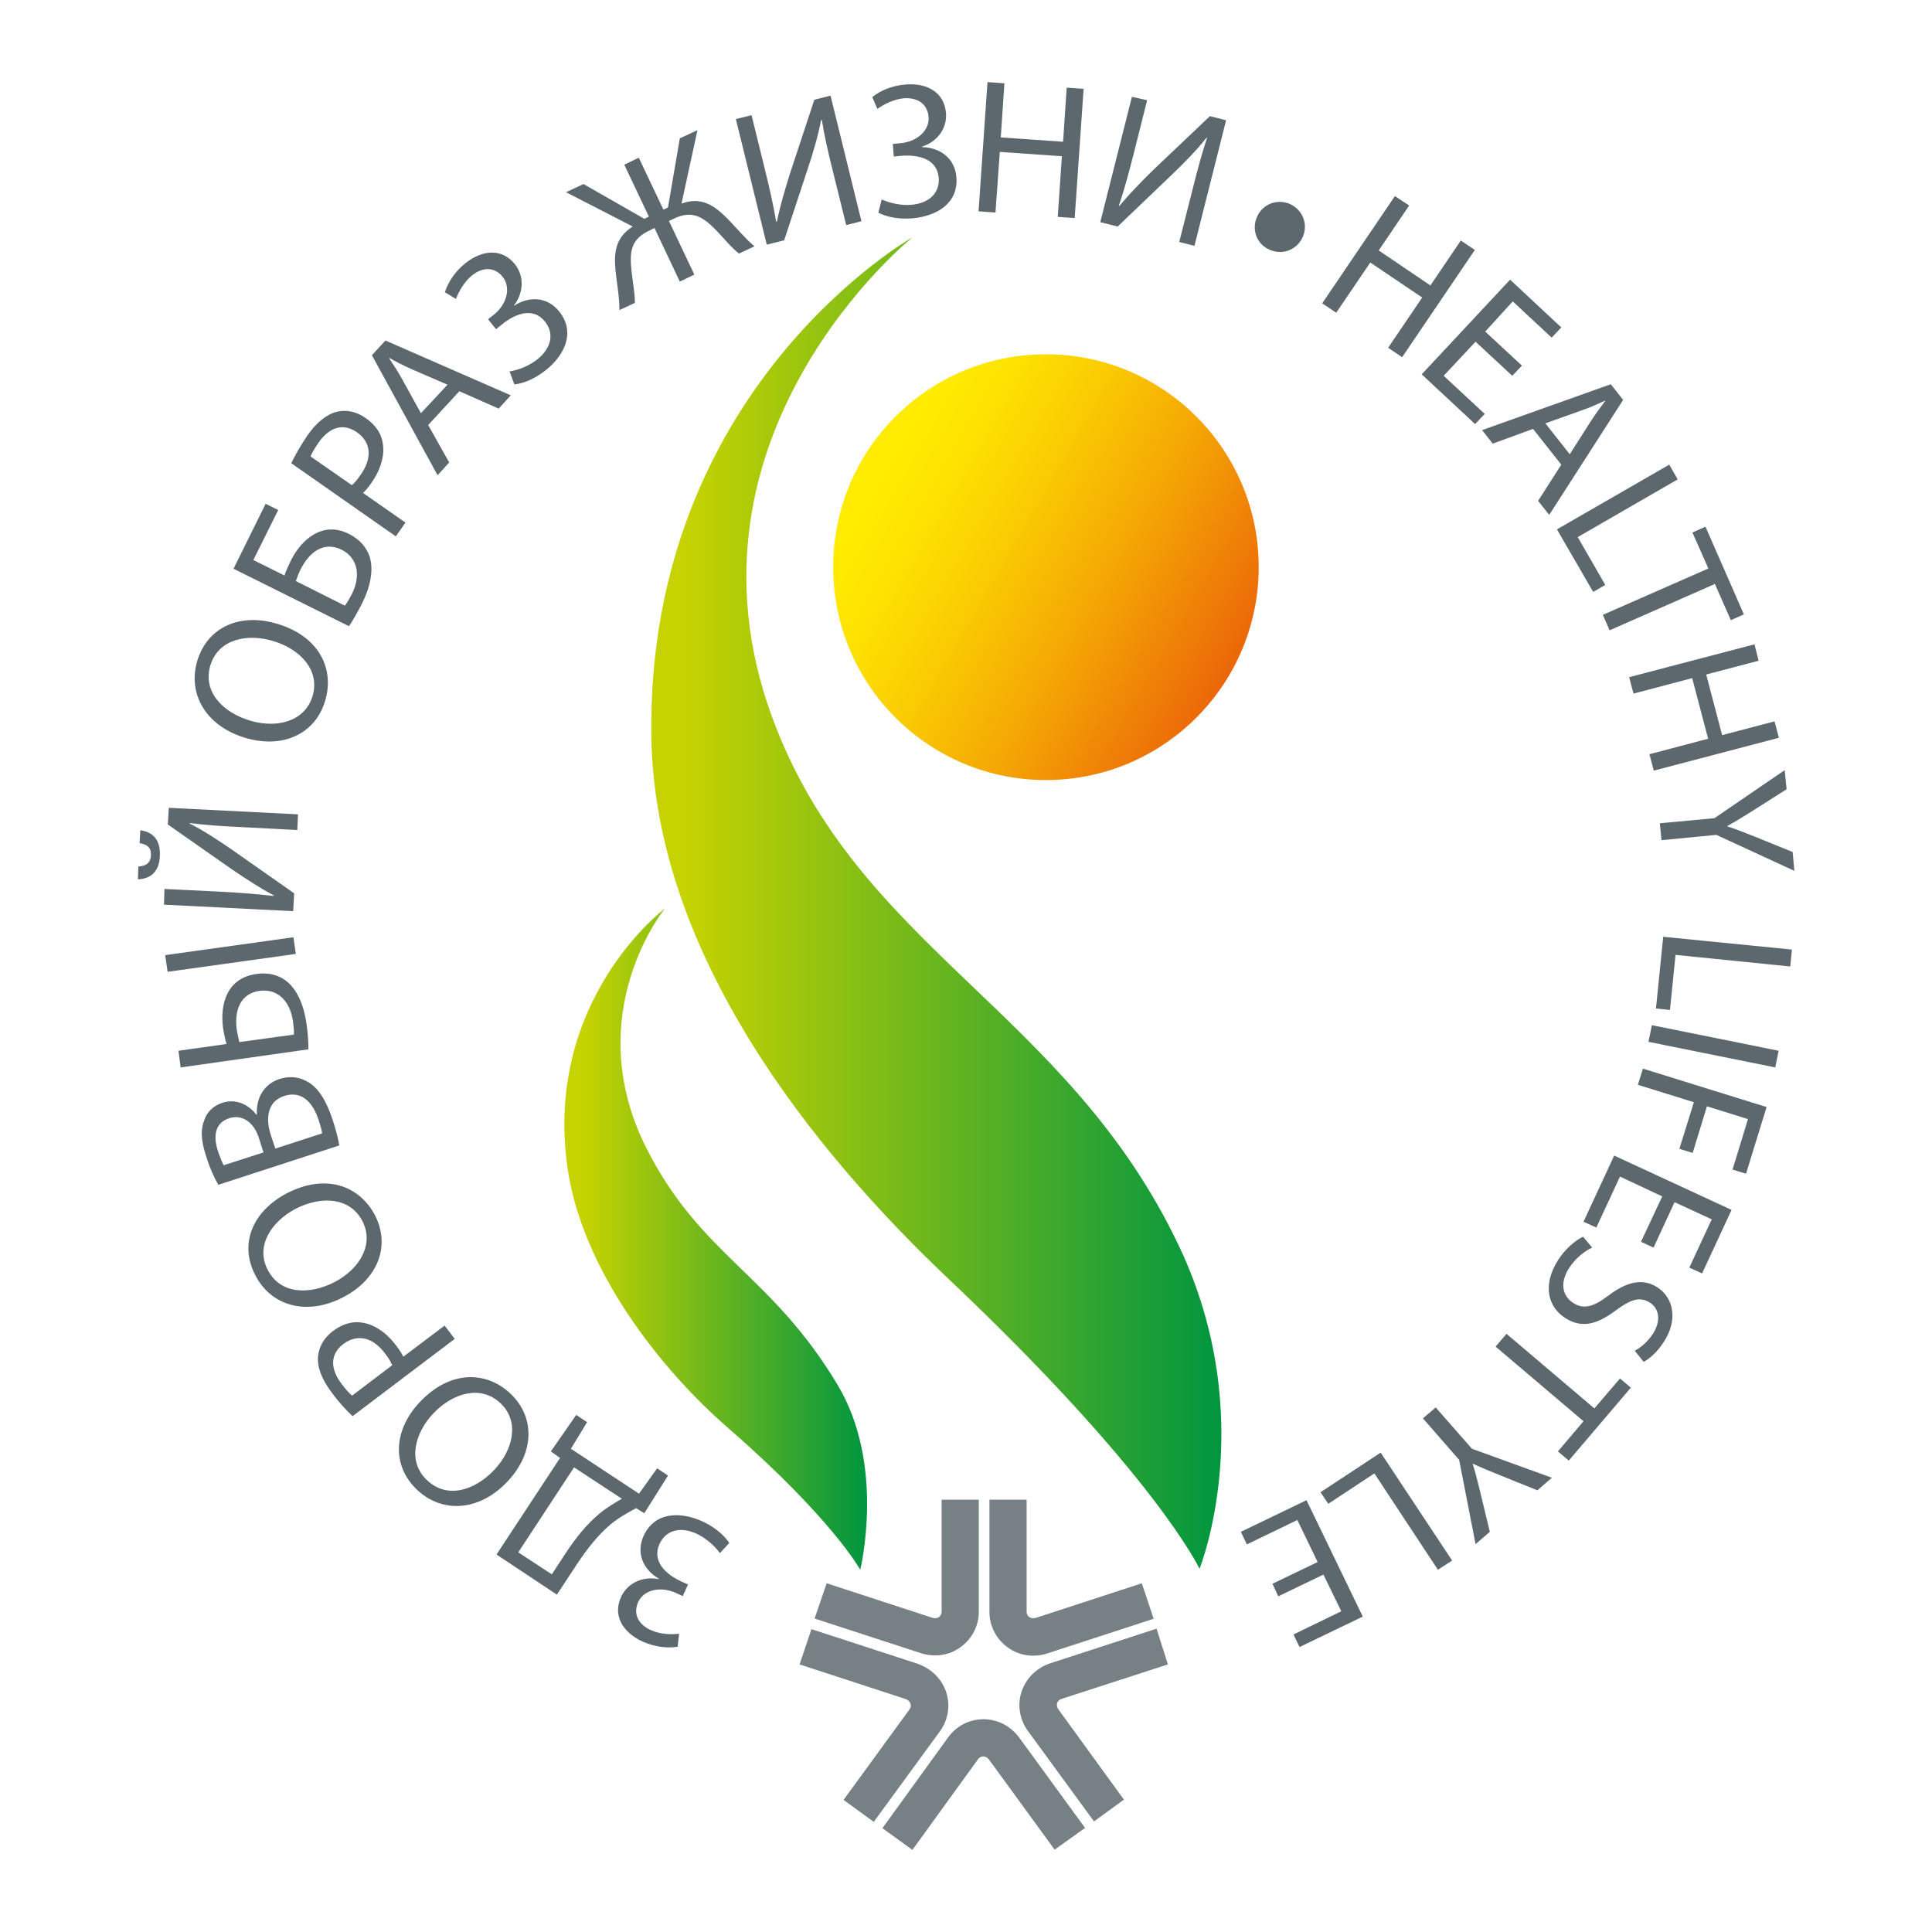 <?xml version="1.0" encoding="UTF-8"?> <svg xmlns="http://www.w3.org/2000/svg" xmlns:xlink="http://www.w3.org/1999/xlink" version="1.1" id="Layer_1" x="0px" y="0px" viewBox="0 0 800 800" style="enable-background:new 0 0 800 800;" xml:space="preserve"> <style type="text/css"> .st0{fill:#5C686D;} .st1{fill-rule:evenodd;clip-rule:evenodd;fill:#778085;} .st2{fill:url(#SVGID_1_);} .st3{fill:url(#SVGID_00000097498595349676359850000000027867185982808237_);} .st4{fill:url(#SVGID_00000055667027184102218720000012681239934558194831_);} </style> <g> <g> <path class="st0" d="M280.6,681.9c-4.3,0.6-9.2,0.2-14.6-2.2c-8.4-3.9-12.3-11-8.8-18.5c2.8-6,9.3-8.6,15.5-7.3l0.1-0.2 c-6.5-3.8-9.5-10.6-6.3-17.7c4.6-10.1,15.3-10.1,24.2-6.1c4.4,2,8.5,5,11.3,9l-3.9,4.2c-2-2.8-5.6-6.1-9.6-8 c-7.2-3.3-12.9-1.2-15.4,4.2c-3.3,7.3,2.7,12.6,8.9,15.5l2.9,1.3l-2.2,4.8l-2.8-1.3c-6.4-2.9-13.3-1.3-15.6,3.7 c-2.3,5,0,9.3,5.2,11.7c3.8,1.7,8.2,1.9,11.7,1.5L280.6,681.9z"></path> <path class="st0" d="M205.6,643.7l26.3-40l-3.8-2.7l10.5-15.1l4.5,3l-6.7,11l28.2,18.6l7.5-10.5l4.5,3l-9.8,15.6l-3.4-2.1 c-3.7,2-7.5,4.1-10.8,6.9c-4.9,4.2-9.5,9.8-14.5,17.5l-7.5,11.4L205.6,643.7z M234,643.5c4.7-7.2,9.4-12.8,14.3-16.8 c3-2.5,6.4-4.5,9.2-6.1l-19.8-13l-23.1,35.2l13.9,9.1L234,643.5z"></path> <path class="st0" d="M173.9,580.5c12.6-13.3,27.6-12.8,37.5-3.4c10.3,9.8,9.9,24.6-1.3,36.4c-11.7,12.4-27,13.2-37.4,3.4 C162.1,606.8,162.9,592.1,173.9,580.5z M204.7,608.6c7.9-8.4,10.5-20.1,2.5-27.6c-8-7.5-19.4-4.5-27.8,4.3 c-7.4,7.8-11,19.7-2.6,27.6C185.2,620.9,196.7,617.1,204.7,608.6z"></path> <path class="st0" d="M146,586.4c-2.5-2.3-5.5-5.5-8.8-10c-4.1-5.5-5.9-10.4-5.5-14.7c0.3-3.8,2.3-7.6,6.1-10.5 c3.9-2.9,7.8-4.1,11.6-3.6c5.4,0.6,10.5,4.1,14.6,9.5c1.2,1.6,2.3,3.2,3,4.7l17.1-12.9l4.2,5.5L146,586.4z M162.4,565.3 c-0.6-1.5-1.6-3.1-3-4.9c-5-6.7-11.4-8.2-17.2-3.9c-5.7,4.3-5.4,10.4-0.8,16.5c1.8,2.4,3.4,4.1,4.4,4.9L162.4,565.3z"></path> <path class="st0" d="M118.6,494.2c16.3-8.5,30.2-3.2,36.6,8.9c6.6,12.6,1.4,26.5-13,34c-15,7.9-29.8,3.8-36.4-8.9 C98.9,515.2,104.5,501.7,118.6,494.2z M138.7,530.8c10.2-5.4,16.4-15.6,11.3-25.3c-5.1-9.7-16.9-10.5-27.7-4.9 c-9.5,5-16.8,15.1-11.4,25.3C116.2,536.1,128.3,536.2,138.7,530.8z"></path> <path class="st0" d="M90.4,490.6c-1.6-2.7-3.6-7.1-5-11.7c-2.2-6.6-2.4-11.2-0.8-15.1c1.1-3.3,3.6-5.9,7.6-7.2 c5-1.6,10.4,0.3,14,5l0.2-0.1c-0.4-5.2,1.7-12.2,9.3-14.7c4.4-1.4,8.3-0.8,11.6,1.1c4.4,2.4,7.8,7.7,10.5,16 c1.5,4.5,2.3,8.1,2.7,10.4L90.4,490.6z M109.1,477.2l-1.9-6c-2.2-6.9-7.3-9.8-12.2-8.2c-5.9,1.9-6.9,7.2-4.7,13.8 c1,3,1.8,4.7,2.3,5.7L109.1,477.2z M133.4,469.3c-0.2-1.4-0.7-3.3-1.5-5.6c-2.2-6.8-6.7-12.3-14.2-9.9c-6.9,2.2-7.9,9.2-5.5,16.4 l1.8,5.4L133.4,469.3z"></path> <path class="st0" d="M68.4,395.5l53.1-7.4l1,6.9l-53.1,7.4L68.4,395.5z M73.9,435.1l19.9-2.8c-0.5-1.5-1.1-4.6-1.4-6.3 c-1.5-10.9,2-21.1,13.8-22.7c4.9-0.7,8.8,0.4,11.8,2.5c5.2,3.7,7.9,10.9,8.9,18c0.7,4.7,0.8,8.4,0.8,10.7L74.8,442L73.9,435.1z M121.7,428.4c0.1-1.5-0.1-3.3-0.4-5.6c-1.1-7.6-5.8-13.6-13.9-12.5c-8.3,1.2-10.3,8.7-9.4,15.8c0.4,2.5,0.9,4.5,1.1,5.4 L121.7,428.4z"></path> <path class="st0" d="M57.3,358.8c2.5-0.2,5-0.9,5.2-4.6c0.2-3.7-2.1-4.6-4.7-5.1l0.3-5.3c5.3,0.7,8.4,4,8.1,10.7 c-0.3,6.5-3.8,9.4-9.1,9.6L57.3,358.8z M68.1,368.1l22.6,1.1c8.4,0.4,15.5,1,22.6,1.8l0.1-0.2c-5.4-2.9-11-6.5-17.2-10.7 l-26.7-18.7l0.4-6.9l53.5,2.7l-0.3,6.5l-22.8-1.2c-8.6-0.4-15-0.8-21.7-1.7l-0.1,0.2c5.8,2.9,11.8,6.9,17.5,10.8l25.8,18.1 l-0.4,7.4l-53.5-2.7L68.1,368.1z"></path> <path class="st0" d="M114.8,258.3c17.6,5.3,23.8,18.9,19.8,32c-4.1,13.6-17.5,19.9-33.1,15.2c-16.3-4.9-23.9-18.2-19.8-31.9 C86,259.5,99.5,253.7,114.8,258.3z M103.6,298.4c11,3.3,22.6,0.4,25.8-10.1c3.2-10.5-4.7-19.4-16.4-22.9 c-10.3-3.1-22.5-1-25.9,10.1C83.8,286.5,92.4,295.1,103.6,298.4z"></path> <path class="st0" d="M110,208.6l5.2,2.6l-10.3,20.7l12.9,6.4c0.5-1.6,1.8-4.5,2.6-6.1c2.3-4.6,5.5-8.5,9.4-10.8 c4.2-2.5,9.2-3.1,14.7-0.3c4.6,2.3,7.2,5.6,8.5,9.2c1.9,5.8,0.2,13.1-3.1,19.6c-2.2,4.3-4.1,7.5-5.4,9.4l-47.8-23.8L110,208.6z M142.8,250.8c1-1.3,1.9-2.9,3-5c1.9-3.8,2.7-8.4,1.3-12c-0.9-2.5-2.7-4.7-5.7-6.2c-3.7-1.8-7-1.5-9.8,0c-2.9,1.6-5.2,4.5-7,7.9 c-0.7,1.3-1.5,3.4-2.1,5.1L142.8,250.8z"></path> <path class="st0" d="M120.6,191.8c1.5-3.1,3.6-6.9,6.7-11.5c3.9-5.6,8.1-8.8,12.2-9.8c3.7-0.9,8-0.2,11.9,2.6c4,2.8,6.3,6.1,7,9.9 c1.1,5.3-0.7,11.3-4.5,16.8c-1.2,1.7-2.3,3.2-3.6,4.3l17.6,12.3l-4,5.7L120.6,191.8z M145.7,200.9c1.2-1,2.4-2.5,3.7-4.4 c4.8-6.8,4.3-13.4-1.6-17.5c-5.9-4.1-11.6-1.9-15.9,4.3c-1.7,2.5-2.9,4.5-3.3,5.7L145.7,200.9z"></path> <path class="st0" d="M177.3,176l8.7,15.5l-4.8,5.3L154,147.1l5.6-6.1l51.9,22.7l-5,5.5l-16.3-7.2L177.3,176z M185.3,159.3l-15-6.5 c-3.4-1.5-6.3-3-9.1-4.6l-0.1,0.1c1.7,2.7,3.7,5.5,5.3,8.5l7.9,14.3L185.3,159.3z"></path> <path class="st0" d="M184.2,121c1.4-4.1,3.9-8.3,8.5-12c7.3-5.8,15.3-6.1,20.5,0.4c4.1,5.1,3.5,12.1-0.4,17.1l0.1,0.1 c6.3-4.1,13.7-3.7,18.6,2.3c7,8.7,2.2,18.2-5.4,24.3c-3.8,3-8.3,5.4-13.1,6l-2-5.4c3.4-0.5,8-2.2,11.5-5c6.1-4.9,6.9-11,3.2-15.6 c-5-6.3-12.5-3.2-17.8,1.1l-2.5,2l-3.3-4.1l2.4-1.9c5.5-4.4,7.1-11.3,3.7-15.6c-3.4-4.3-8.4-4.2-12.8-0.6 c-3.2,2.6-5.4,6.5-6.6,9.7L184.2,121z"></path> <path class="st0" d="M241.6,76.2l25.2,14.4l1.9-0.9l-10.2-21.5l6-2.9l10.2,21.5l1.9-0.9l4.9-28.6l7.3-3.4l-6.6,30.4 c8-2.9,13.3,0.5,19,6.2c3.8,3.9,7.1,8,11.2,11.5l-6.4,3c-3.2-2.5-6.5-6.6-9.3-9.5c-5.4-5.5-9.8-8.7-17.6-5l-2.1,1l10.5,22.2 l-6,2.9l-10.5-22.2l-2.2,1.1c-7.8,3.7-8.1,9-7.3,16.7c0.4,4,1.4,9.2,1.4,13.2l-6.4,3c0-5.4-1-10.7-1.6-16c-0.8-8,0-14.1,7.1-18.6 l-27.6-14.2L241.6,76.2z"></path> <path class="st0" d="M311.2,47.7l5.4,21.9c2,8.2,3.6,15.1,4.8,22.2l0.3,0c1.2-6,3.1-12.5,5.3-19.6l10.2-30.9l6.7-1.7l12.8,52 l-6.3,1.6L344.9,71c-2.1-8.4-3.5-14.6-4.6-21.3l-0.3,0c-1.2,6.3-3.2,13.2-5.4,19.8l-9.9,30l-7.2,1.8l-12.8-52L311.2,47.7z"></path> <path class="st0" d="M361.2,40.2c3.4-2.7,7.9-4.7,13.7-5.2c9.3-0.8,16.1,3.5,16.8,11.7c0.6,6.6-3.8,12.1-9.9,14v0.2 c7.5,0.2,13.5,4.6,14.2,12.3c1,11.1-8.3,16.3-18.1,17.2c-4.8,0.4-9.9-0.2-14.2-2.3l1.4-5.5c3.1,1.4,7.9,2.6,12.3,2.2 c7.8-0.7,11.8-5.3,11.3-11.2c-0.7-8-8.6-9.6-15.4-9.1l-3.2,0.3l-0.4-5.2l3.1-0.3c7-0.6,12.2-5.4,11.7-10.9 c-0.5-5.5-4.6-8.1-10.3-7.7c-4.1,0.4-8.1,2.4-10.9,4.4L361.2,40.2z"></path> <path class="st0" d="M415.9,34.5l-1.5,22.4l25.8,1.8l1.5-22.4l7,0.5l-3.7,53.5l-7-0.5l1.7-25.1L414,62.9L412.2,88l-7-0.5l3.7-53.5 L415.9,34.5z"></path> <path class="st0" d="M475,41.5l-5.5,21.9c-2.1,8.2-3.9,15-6.2,21.8l0.2,0.1c3.9-4.7,8.6-9.6,13.9-14.8L501,48.1l6.7,1.7l-13.1,52 l-6.3-1.6l5.6-22.1c2.1-8.4,3.8-14.6,5.9-21l-0.2-0.1c-4,5.1-9,10.2-14,15l-22.8,21.8l-7.2-1.8l13.1-51.9L475,41.5z"></path> <path class="st0" d="M520.5,89.8c2.3-5.4,8.5-7.6,13.7-5.3c5.2,2.4,7.6,8.4,5.2,13.7c-2.4,5.3-8.4,7.6-13.7,5.2 C520.5,101.2,518.1,95.2,520.5,89.8z"></path> <path class="st0" d="M583.5,85.1l-12.6,18.6l21.4,14.5l12.6-18.6l5.8,3.9l-30.1,44.4l-5.8-3.9l14.1-20.8l-21.5-14.5l-14.1,20.8 l-5.8-3.9l30.1-44.4L583.5,85.1z"></path> <path class="st0" d="M626.2,155.6L611,141.5l-13.2,14.1l17,15.8l-4,4.2l-22.1-20.6l36.6-39.2l21.2,19.8l-4,4.2l-16.1-15L615,137.3 l15.2,14.1L626.2,155.6z"></path> <path class="st0" d="M634.8,177.6l-16.7,6.1l-4.4-5.6l53.3-19l5.1,6.5l-30.6,47.6l-4.6-5.8l9.6-15L634.8,177.6z M650,188.1 l8.8-13.8c2-3.1,4-5.7,5.9-8.3l-0.1-0.1c-2.9,1.3-6,2.8-9.3,3.9l-15.4,5.5L650,188.1z"></path> <path class="st0" d="M691.2,192.4l3.5,6.1l-41.4,23.9l11.4,19.8l-5,2.9l-15-25.9L691.2,192.4z"></path> <path class="st0" d="M707.4,235.4l-6.6-14.9l5.4-2.4l15.9,36.3l-5.4,2.4l-6.6-15L666.5,261l-2.8-6.4L707.4,235.4z"></path> <path class="st0" d="M728.2,273.6l-21.7,5.7l6.6,25.1l21.7-5.7l1.8,6.8l-51.8,13.6l-1.8-6.8l24.3-6.4l-6.6-25.1l-24.3,6.4 l-1.8-6.8l51.9-13.6L728.2,273.6z"></path> <path class="st0" d="M687.3,340.9l22.6-2.1l29.1-19.9l0.8,7.9l-14,8.9c-3.8,2.4-6.9,4.3-10.5,6.3v0.2c3.6,1.1,7.3,2.7,11.5,4.3 l15.5,6.3l0.7,7.8l-32.3-14.9l-22.7,2.2L687.3,340.9z"></path> <path class="st0" d="M742,393.2l-0.7,7l-47.5-4.8l-2.3,22.8l-5.8-0.6l3-29.7L742,393.2z"></path> <path class="st0" d="M735.1,442l-52.5-10.6l1.4-6.9l52.5,10.6L735.1,442z"></path> <path class="st0" d="M731.5,458.4l-8.5,27.6l-5.6-1.7l6.4-20.9l-17-5.3l-5.9,19.3l-5.5-1.7l6-19.3l-23.2-7.2l2.1-6.7L731.5,458.4z "></path> <path class="st0" d="M679.5,514.2l8.8-18.8l-17.5-8.2l-9.8,21.1l-5.3-2.4l12.7-27.4L717,501l-12.2,26.3l-5.3-2.4l9.3-20l-15.4-7.1 l-8.7,18.8L679.5,514.2z"></path> <path class="st0" d="M659.3,516.6c-3.3,1.5-7,4.5-9.6,8.5c-3.8,6-2.9,11.4,1.7,14.4c4.1,2.7,8.2,1.8,14.3-2.8 c7.4-5.7,14.2-7.7,20.5-3.7c7,4.5,8.5,13.7,2.9,22.4c-2.9,4.6-6.2,7.3-8.5,8.5l-3.7-4.6c1.8-0.9,5-3.1,7.6-7.1 c3.9-6.2,1.8-10.9-1.3-12.8c-4.2-2.7-8.1-1.3-14.4,3.4c-7.8,5.8-14,7.2-20.6,3c-7-4.4-9.8-13.4-3-24.1c2.8-4.4,7.2-8.2,10.3-9.6 L659.3,516.6z"></path> <path class="st0" d="M660.2,583.2l10.6-12.4l4.5,3.8l-25.7,30.2l-4.5-3.8l10.6-12.5l-36.4-30.9l4.5-5.3L660.2,583.2z"></path> <path class="st0" d="M594.5,582.8l15,17.1l33.1,12l-6,5.2l-15.4-6.2c-4.2-1.7-7.6-3.1-11.3-4.8l-0.1,0.1c1.2,3.6,2.1,7.5,3.2,11.9 l3.9,16.2l-5.9,5.1l-6.8-34.9l-15-17.2L594.5,582.8z"></path> <path class="st0" d="M601.3,646.2l-5.9,3.8l-26.3-39.9l-19.1,12.6l-3.2-4.8l24.9-16.4L601.3,646.2z"></path> <path class="st0" d="M526.9,655.8l18.7-9l-8.4-17.4l-20.9,10.1l-2.5-5.2l27.2-13.1l23.3,48.2L538.1,682l-2.5-5.2l19.8-9.6 l-7.4-15.2l-18.7,9L526.9,655.8z"></path> </g> <g> <g> <g> <g> <g> <path class="st1" d="M337.3,670.2l43.9,14.3c5.8,1.9,11.9,1,16.6-2.5c4.7-3.4,7.5-8.8,7.5-14.6V621h-15.4v46.5 c0,0.8-0.4,1.6-1.1,2.1c-0.8,0.5-1.6,0.6-2.7,0.3l-43.8-14.3L337.3,670.2z"></path> </g> <g> <path class="st1" d="M472.8,655.6L429,669.9c-1.1,0.3-2.1,0.2-2.8-0.3c-0.7-0.5-1.1-1.3-1.1-2.1V621h-15.4v46.5 c0,5.7,2.8,11.2,7.5,14.6c4.7,3.5,10.8,4.4,16.6,2.5l43.9-14.3L472.8,655.6z"></path> </g> <g> <path class="st1" d="M449.3,756.9l-27.2-37.3c-3.6-4.9-9-7.7-14.9-7.7c-5.8,0-11.2,2.8-14.6,7.5l-27.2,37.6l12.4,9l27.3-37.7 c0.4-0.6,1.3-1,2.1-1c0.9,0,1.7,0.5,2.4,1.4l27.1,37.2L449.3,756.9z"></path> </g> <g> <path class="st1" d="M478.9,674.4L435,688.7c-5.8,1.9-10.1,6.2-12,11.8c-1.8,5.5-0.8,11.5,2.6,16.2l27.4,37.5l12.4-9 l-27.3-37.6c-0.4-0.7-0.6-1.6-0.4-2.4c0.3-0.8,1-1.5,2.1-1.8l43.8-14.2L478.9,674.4z"></path> </g> <g> <path class="st1" d="M331.1,689.2l43.8,14.3c1.1,0.4,1.8,1,2.1,1.9c0.3,0.8,0.1,1.7-0.3,2.3l-27.4,37.6l12.5,9.1l27.4-37.5 c3.4-4.7,4.4-10.7,2.6-16.2c-1.8-5.5-6.2-9.8-11.9-11.8l-43.9-14.3L331.1,689.2z"></path> </g> </g> </g> </g> </g> <g> <linearGradient id="SVGID_1_" gradientUnits="userSpaceOnUse" x1="269.689" y1="373.891" x2="505.843" y2="373.891"> <stop offset="5.434780e-02" style="stop-color:#C7D300"></stop> <stop offset="1" style="stop-color:#009540"></stop> </linearGradient> <path class="st2" d="M377.8,98.3c0,0-110,62.1-108.1,206.4c1.2,91,68.1,172.8,123,224.8c85.8,81.2,104,120.1,104,120.1 s25.1-62.3-8.3-133.2c-46.3-98.1-133.6-123.8-168.7-219.5C276.7,179.6,377.8,98.3,377.8,98.3z"></path> <linearGradient id="SVGID_00000022518863104206416440000017038250414956073648_" gradientUnits="userSpaceOnUse" x1="233.717" y1="513.03" x2="359.052" y2="513.03"> <stop offset="5.434780e-02" style="stop-color:#C7D300"></stop> <stop offset="1" style="stop-color:#009540"></stop> </linearGradient> <path style="fill:url(#SVGID_00000022518863104206416440000017038250414956073648_);" d="M275.3,376.2c0,0-50.6,37.9-40.2,108.1 c6.2,41.6,38.2,82.5,66.4,107c43.1,37.5,54.7,58.7,54.7,58.7s10.7-43.2-9.4-76.6c-27.7-46.2-56.6-53.2-79.3-98.3 C239.8,419.7,275.3,376.2,275.3,376.2z"></path> <linearGradient id="SVGID_00000141430254060871660790000009453955373212439712_" gradientUnits="userSpaceOnUse" x1="356.681" y1="190.745" x2="509.376" y2="278.904"> <stop offset="5.434780e-02" style="stop-color:#FFEC00"></stop> <stop offset="0.183" style="stop-color:#FEE301"></stop> <stop offset="0.393" style="stop-color:#FACB02"></stop> <stop offset="0.659" style="stop-color:#F4A304"></stop> <stop offset="0.966" style="stop-color:#EC6D08"></stop> <stop offset="1" style="stop-color:#EB6608"></stop> </linearGradient> <path style="fill:url(#SVGID_00000141430254060871660790000009453955373212439712_);" d="M521.2,234.8c0,48.7-39.5,88.2-88.1,88.2 c-48.7,0-88.1-39.5-88.1-88.2c0-48.7,39.4-88.1,88.1-88.1C481.7,146.7,521.2,186.1,521.2,234.8z"></path> </g> </g> </svg> 